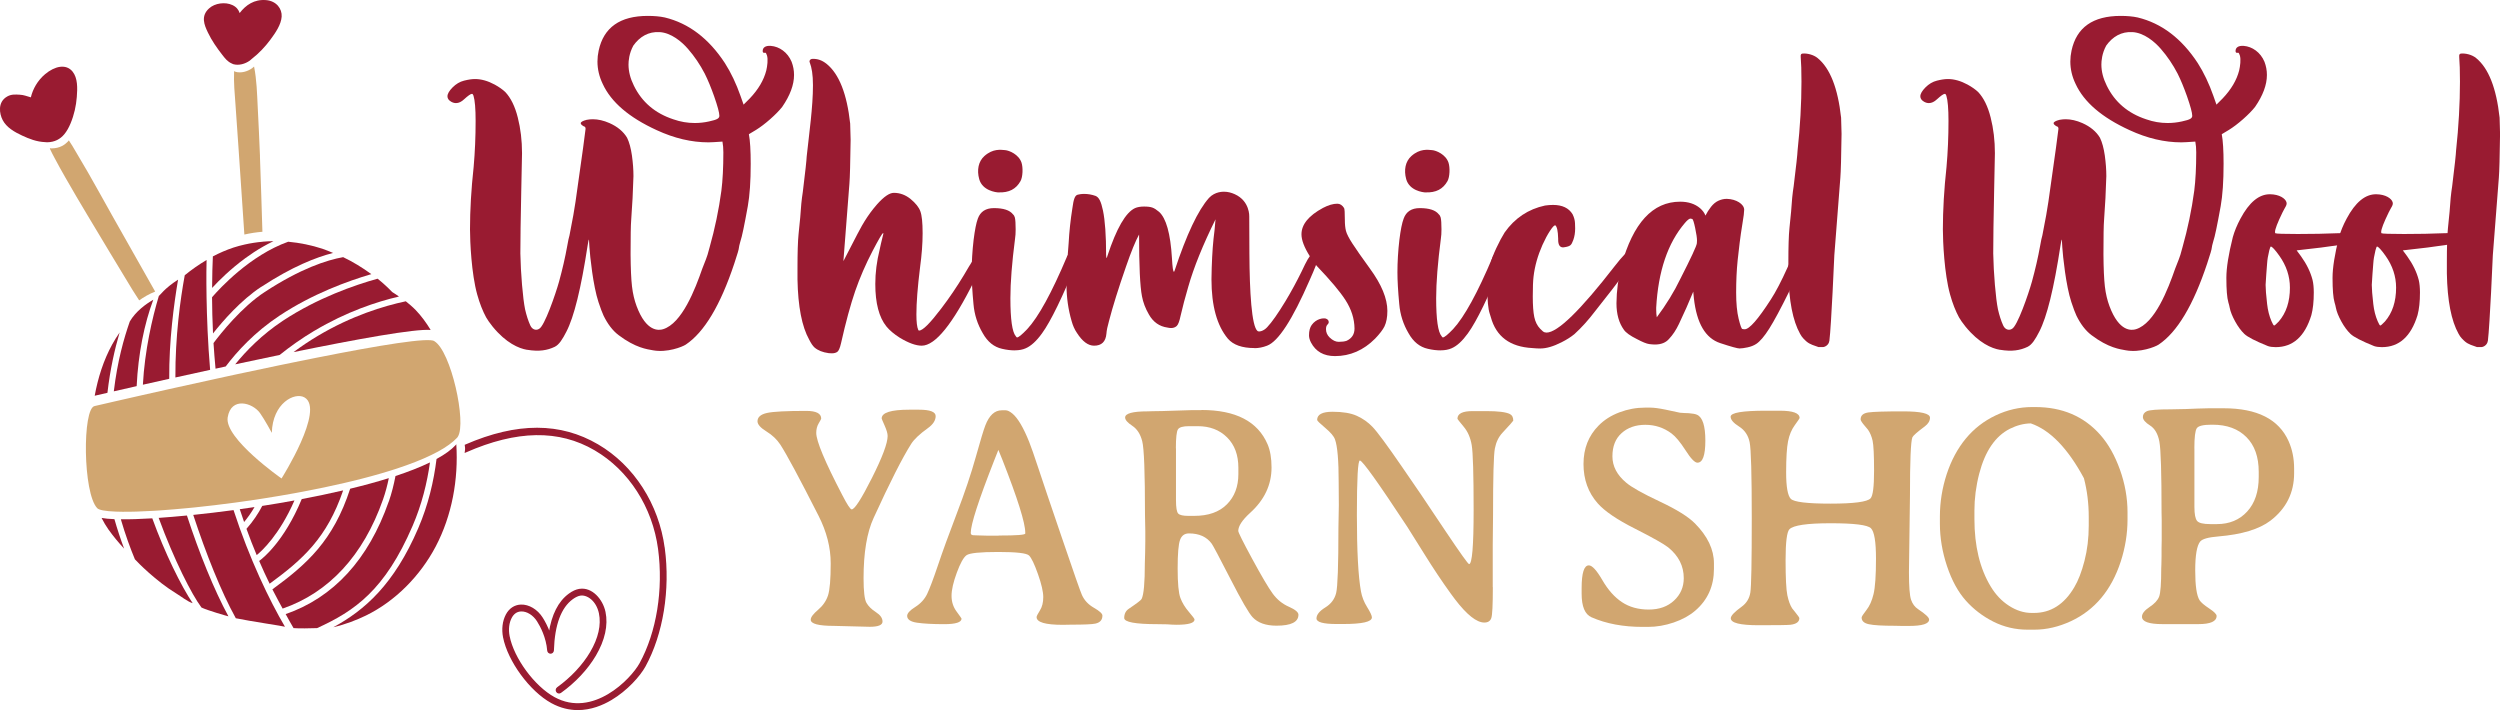 <?xml version="1.0" encoding="UTF-8"?><svg id="Layer_1" xmlns="http://www.w3.org/2000/svg" viewBox="0 0 494.46 140.44"><defs><style>.cls-1,.cls-2{fill:#991b31;}.cls-2{stroke:#991b31;stroke-miterlimit:10;stroke-width:.31px;}.cls-3{fill:#d1a670;}</style></defs><path class="cls-1" d="M14.34,14.14c-1.29-1.57-3.51-1.06-5.41.52-1.5,1.26-2.44,2.95-2.83,4.6-.02,0-.04-.02-.07-.03-.76-.2-1.29-.46-2.15-.5-.81-.04-1.6-.12-2.43.34-1.98,1.1-1.57,3.43-.93,4.66.76,1.47,2.3,2.36,3.85,3.08,1.38.64,2.87,1.24,4.57,1.3.12,0,.24.03.36.03,1.54-.02,2.61-.63,3.41-1.58.5-.6.9-1.33,1.24-2.14.72-1.71,1.11-3.53,1.24-5.23.14-1.74.2-3.77-.85-5.05Z"/><path class="cls-3" d="M51.42,30.89c-.12-3.26-.29-6.52-.45-9.77-.13-2.65-.2-5.36-.72-7.96-.14.11-.25.24-.4.34-.9.64-2.16,1.02-3.27.7-.11-.03-.19-.09-.28-.13-.1,2.24.12,4.49.28,6.7.21,2.91.42,5.83.61,8.74.39,5.83,1.13,16.74,1.14,16.88,1.18-.27,2.37-.45,3.57-.55-.17-5.32-.29-9.63-.49-14.95Z"/><path class="cls-1" d="M52.61.02c-2.33-.19-4,.98-5.21,2.56-.21-.65-.64-1.21-1.44-1.58-1.39-.65-3.45-.41-4.62.67-1.66,1.52-.95,3.24-.21,4.78.74,1.56,1.77,3.03,2.86,4.43.49.63,1.01,1.32,1.86,1.68.1.04.18.1.28.13,1.11.32,2.36-.05,3.27-.7.14-.1.26-.24.4-.34,1.42-1.1,2.65-2.42,3.64-3.75,1.03-1.38,2.17-3.03,2.27-4.61.1-1.55-1.03-3.1-3.09-3.27Z"/><path class="cls-3" d="M160.35,122.55c0-.47.48-1.11,1.44-1.93.96-.81,1.62-1.77,1.98-2.86.35-1.09.53-3.2.53-6.33s-.8-6.27-2.41-9.43c-3.79-7.46-6.31-12.15-7.56-14.07-.67-1.02-1.59-1.89-2.76-2.61-1.17-.72-1.75-1.39-1.75-2,0-.81.62-1.36,1.86-1.64,1.24-.28,3.84-.41,7.8-.41,1.96,0,2.94.51,2.94,1.53,0,.06-.16.37-.49.92s-.49,1.18-.49,1.9c0,1.61,1.71,5.7,5.13,12.26.99,1.92,1.61,2.87,1.88,2.87.58,0,1.91-2.06,3.99-6.19,2.08-4.13,3.12-6.91,3.12-8.33,0-.49-.2-1.17-.59-2.05-.39-.88-.59-1.35-.59-1.41,0-1.16,1.83-1.74,5.49-1.74h1.88c2.2,0,3.31.42,3.31,1.27s-.52,1.65-1.57,2.4c-1.59,1.14-2.67,2.16-3.25,3.06-1.76,2.77-4.24,7.66-7.45,14.68-1.33,2.89-1.99,6.87-1.99,11.93,0,2.57.19,4.19.57,4.86.38.67,1.01,1.29,1.88,1.85s1.3,1.18,1.3,1.86-.84,1.03-2.52,1.03l-7.06-.18c-3.08,0-4.62-.41-4.62-1.22Z"/><path class="cls-3" d="M179.42,121.82c0-.51.53-1.1,1.6-1.77,1.06-.67,1.85-1.53,2.35-2.57s1.21-2.92,2.13-5.64c.91-2.72,2.16-6.15,3.74-10.29,1.58-4.14,2.83-7.85,3.75-11.15.92-3.29,1.55-5.38,1.89-6.25.77-2,1.85-3,3.25-3h.78c.35,0,.79.21,1.32.64,1.06.88,2.18,2.75,3.33,5.63.39.98.98,2.66,1.76,5.03.78,2.38,2.35,7.02,4.71,13.93,2.35,6.91,3.67,10.67,3.95,11.28.47,1.06,1.26,1.91,2.38,2.55s1.68,1.16,1.68,1.54c0,.86-.47,1.39-1.4,1.59-.64.14-2.24.21-4.82.21l-1.62.03c-3.46,0-5.18-.51-5.18-1.53,0-.18.22-.62.66-1.32.44-.69.66-1.57.66-2.63s-.35-2.58-1.05-4.56c-.7-1.98-1.29-3.2-1.76-3.67-.48-.47-2.51-.7-6.09-.7s-5.68.21-6.27.64c-.6.43-1.24,1.58-1.93,3.46-.69,1.88-1.04,3.4-1.04,4.57s.33,2.21.99,3.1c.66.9.99,1.37.99,1.41,0,.73-1.14,1.1-3.43,1.1s-4.08-.1-5.38-.29c-1.3-.19-1.95-.65-1.95-1.36ZM202.78,105.52v-.18c0-1.91-1.5-6.71-4.51-14.37-.52-1.32-.79-1.99-.81-1.99l-.81,2.05c-3.1,7.89-4.65,12.68-4.65,14.37,0,.29.16.44.49.46s.57.03.74.03l2.18.06h1.99l.2-.03c3.46,0,5.18-.13,5.18-.4Z"/><path class="cls-3" d="M237.63,81.09c6.78,0,11.14,2.26,13.08,6.79.52,1.22.78,2.75.78,4.59,0,3.42-1.41,6.41-4.23,8.96-1.57,1.43-2.35,2.62-2.35,3.58,0,.29.92,2.14,2.77,5.55,1.85,3.41,3.2,5.7,4.05,6.86.85,1.16,1.91,2.02,3.18,2.58,1.27.56,1.9,1.09,1.9,1.58,0,1.45-1.45,2.17-4.34,2.17-2.11,0-3.69-.56-4.73-1.68-.73-.78-2.19-3.29-4.37-7.55-2.19-4.26-3.42-6.58-3.7-6.97-.99-1.37-2.49-2.05-4.51-2.05-.86,0-1.45.42-1.76,1.27-.32.85-.48,2.74-.48,5.67s.18,4.88.55,5.84c.36.96.92,1.87,1.67,2.74.75.87,1.12,1.37,1.12,1.51,0,.69-1.19,1.04-3.56,1.04l-.95-.03-.92-.06c-.41-.02-1.05-.03-1.9-.03-4.39,0-6.58-.41-6.58-1.22s.31-1.43.92-1.83c1.57-1.06,2.41-1.7,2.52-1.93.43-.86.64-3.21.64-7.06l.06-2.14.03-2.14v-2.14l-.06-3.18c0-8.3-.18-13.15-.55-14.55-.36-1.41-1.02-2.42-1.96-3.04-.94-.62-1.42-1.17-1.42-1.64,0-.81,1.49-1.22,4.48-1.22l.95-.03c.65-.02,1.3-.03,1.93-.03l5.77-.18h1.96ZM232.59,88.67v10.24c0,1.49.15,2.38.46,2.68.31.3.97.44,1.97.44h1.2c2.78,0,4.93-.76,6.44-2.28s2.27-3.51,2.27-5.98v-1.25c0-2.53-.74-4.53-2.23-6.01s-3.42-2.22-5.81-2.22h-1.74c-1.18,0-1.9.21-2.17.63-.27.42-.41,1.67-.41,3.75Z"/><path class="cls-3" d="M295.26,116.13c0,3.51-.1,5.55-.31,6.13s-.66.87-1.37.87c-1.53,0-3.46-1.53-5.8-4.59l-.84-1.13c-1.78-2.47-3.5-5.05-5.17-7.74-1.67-2.69-2.82-4.51-3.43-5.47-5.75-8.74-8.88-13.12-9.38-13.12-.39,0-.59,3.58-.59,10.73s.27,12.21.81,15.17c.19,1.06.59,2.09,1.22,3.1.63,1.01.94,1.69.94,2.03,0,.88-1.9,1.31-5.69,1.31h-1.29c-2.65,0-3.98-.37-3.98-1.1s.58-1.45,1.72-2.16c1.15-.7,1.87-1.66,2.17-2.87.3-1.21.45-5.49.45-12.83l.08-4.56-.03-4.46c0-4.34-.24-7.19-.73-8.53-.22-.63-.87-1.39-1.93-2.28-1.06-.89-1.6-1.41-1.6-1.57,0-1.08,1.01-1.62,3.04-1.62s3.63.27,4.8.8c1.18.53,2.22,1.26,3.12,2.2.91.94,2.87,3.59,5.88,7.97,3.02,4.37,5.1,7.44,6.26,9.22l2.38,3.55c2.86,4.26,4.38,6.39,4.57,6.39.6,0,.9-3.56.9-10.67s-.13-11.41-.38-12.87-.78-2.69-1.6-3.65c-.81-.97-1.22-1.49-1.22-1.57,0-1,1-1.5,3-1.5h2.66c2.37,0,3.94.19,4.71.58.45.22.67.66.67,1.31,0,.06-.71.86-2.13,2.39-.77.82-1.27,1.86-1.51,3.12-.24,1.26-.36,5.67-.36,13.21l-.06,5.96v8.26Z"/><path class="cls-3" d="M325.42,84.02c-1.91,0-3.48.55-4.69,1.64-1.22,1.09-1.82,2.62-1.82,4.59s.91,3.7,2.72,5.21c1.08.92,3.3,2.16,6.64,3.73,3.34,1.57,5.67,3.02,6.97,4.34,2.5,2.53,3.75,5.16,3.75,7.89v1.1c0,3.38-1.23,6.14-3.7,8.26-1.14.98-2.56,1.76-4.26,2.34-1.7.58-3.4.87-5.1.87h-1.04c-3.85,0-7.22-.63-10.11-1.9-1.31-.57-1.96-2.13-1.96-4.68v-1.07c0-3.02.48-4.52,1.43-4.52.65,0,1.54.97,2.66,2.9,1.12,1.94,2.41,3.39,3.88,4.37s3.24,1.47,5.31,1.47,3.74-.6,5.01-1.79,1.91-2.66,1.91-4.42c0-2.41-1.03-4.43-3.08-6.09-.88-.69-3.08-1.93-6.61-3.72-3.53-1.78-5.98-3.45-7.34-5-1.87-2.12-2.8-4.71-2.8-7.77s1-5.6,3-7.61c1.1-1.12,2.47-1.99,4.12-2.61,1.64-.62,3.32-.93,5.04-.93h1.04c.71,0,1.72.13,3.03.4l.98.21c1.16.25,1.78.38,1.88.4l.87.06.84.03c.78.06,1.33.16,1.65.31,1.1.49,1.65,2.19,1.65,5.11s-.52,4.37-1.57,4.37c-.52,0-1.31-.81-2.35-2.45-1.05-1.63-1.97-2.74-2.77-3.33-1.53-1.14-3.25-1.71-5.17-1.71Z"/><path class="cls-3" d="M381.55,122.52c0,.86-1.34,1.28-4.03,1.28h-1.34l-1.37-.03c-2.5,0-4.23-.1-5.18-.31-.95-.2-1.43-.64-1.43-1.32,0-.18.31-.67.94-1.47.63-.79,1.1-1.85,1.42-3.18.32-1.33.48-3.66.48-7s-.33-5.35-1-6.01c-.66-.66-3.32-.99-7.98-.99s-7.37.4-8.14,1.19c-.5.51-.76,2.54-.76,6.09s.12,5.87.35,6.97c.23,1.1.55,1.96.94,2.57l.56.7c.58.71.87,1.13.87,1.25,0,.73-.59,1.17-1.77,1.31-.52.06-2.62.09-6.29.09s-5.5-.46-5.5-1.38c0-.49.72-1.25,2.16-2.29.95-.69,1.52-1.63,1.71-2.8s.28-6.08.28-14.72-.14-13.65-.42-15.01-.98-2.4-2.09-3.1-1.67-1.35-1.67-1.94c0-.8,2.33-1.19,7-1.19h2.72c2.61,0,3.92.48,3.92,1.44,0,.08-.32.56-.95,1.42-.64.87-1.08,1.93-1.33,3.18-.25,1.25-.38,3.31-.38,6.16s.31,4.6.92,5.23c.62.63,3.24.95,7.86.95s7.26-.35,7.91-1.04c.47-.49.7-2.3.7-5.43s-.1-5.12-.29-5.98c-.2-.86-.5-1.58-.91-2.17l-.59-.7c-.58-.67-.87-1.12-.87-1.34,0-.78.51-1.23,1.54-1.38,1.03-.14,3.31-.21,6.86-.21s5.32.42,5.32,1.25c0,.63-.34,1.2-1.01,1.71-1.51,1.12-2.33,1.85-2.47,2.17-.32.8-.48,4.65-.48,11.56l-.2,15.11c0,2.83.14,4.66.42,5.47.28.81.75,1.44,1.4,1.86,1.44.96,2.16,1.63,2.16,2.02Z"/><path class="cls-3" d="M420.79,101.33v1.44c0,2.77-.45,5.53-1.34,8.29-1.85,5.67-5.14,9.6-9.86,11.8-2.41,1.12-4.83,1.68-7.25,1.68h-1.32c-2.41,0-4.66-.53-6.77-1.59-2.1-1.06-3.92-2.45-5.45-4.17-1.53-1.72-2.77-3.99-3.71-6.8-.94-2.81-1.41-5.61-1.41-8.38v-1.44c0-2.83.45-5.62,1.34-8.36.9-2.74,2.16-5.09,3.78-7.05,1.62-1.96,3.59-3.49,5.91-4.59s4.72-1.65,7.2-1.65h.64c5.32,0,9.6,1.83,12.83,5.47,1.61,1.81,2.91,4.12,3.91,6.91,1,2.79,1.5,5.61,1.5,8.44ZM390.51,101.02v1.65c0,5.32,1.07,9.77,3.22,13.33.97,1.61,2.18,2.89,3.63,3.82s2.94,1.41,4.47,1.41h.45c3.32,0,5.99-1.69,7.98-5.08.78-1.3,1.46-3.05,2.02-5.23.56-2.18.84-4.5.84-6.97v-1.68c0-2.71-.32-5.27-.95-7.68-3.18-5.91-6.68-9.53-10.51-10.85-1.38.02-2.76.38-4.15,1.07-2.88,1.47-4.89,4.42-6.05,8.87-.64,2.47-.95,4.91-.95,7.34Z"/><path class="cls-3" d="M436.82,80.75h3c6.61,0,10.89,2.17,12.83,6.51.73,1.63,1.09,3.44,1.09,5.41v.92c0,3.87-1.56,7-4.68,9.39-2.22,1.69-5.66,2.73-10.31,3.12-1.98.16-3.18.5-3.59,1.01-.65.8-.98,2.71-.98,5.73s.29,4.99.87,5.89c.28.43.91.96,1.89,1.61s1.47,1.14,1.47,1.48c0,1.08-1.2,1.62-3.61,1.62h-7.09c-2.71,0-4.06-.49-4.06-1.47,0-.61.5-1.24,1.48-1.9.99-.65,1.63-1.34,1.91-2.06.28-.72.42-2.59.42-5.61l.03-.77c.02-.53.03-1.06.03-1.59v-1.59l.03-1.59v-3.97l-.03-1.59c0-7.77-.14-12.42-.43-13.96s-.91-2.6-1.85-3.19c-.94-.59-1.41-1.15-1.41-1.67s.26-.9.78-1.15c.52-.25,2.11-.37,4.76-.37l2.97-.06,2.21-.09c.99-.04,1.75-.06,2.27-.06ZM434.02,88.67v11.59c0,1.43.18,2.35.53,2.77.35.42,1.22.63,2.61.63h1.32c2.46,0,4.46-.83,5.98-2.49,1.52-1.66,2.28-3.94,2.28-6.83v-1.01c0-2.96-.81-5.25-2.44-6.88-1.62-1.63-3.85-2.45-6.67-2.45h-.25c-1.61,0-2.57.23-2.89.7-.32.47-.48,1.79-.48,3.97Z"/><path class="cls-1" d="M104.25,69.19c-1.63-.27-4.15-1.34-6.79-4.56-.62-.77-1.05-1.4-1.31-1.86-.66-1.22-1.27-2.73-1.77-4.54-1.14-4.1-1.42-10.45-1.42-12.86,0-3.83.24-7.95.72-12.35.26-2.94.39-5.97.39-9.11,0-2.41-.14-4.07-.42-4.98-.08-.24-.18-.37-.3-.37-.26,0-.77.36-1.55,1.07-.54.51-1.07.76-1.61.76-.32,0-.63-.09-.95-.27-.5-.29-.74-.64-.74-1.07,0-.49.34-1.08,1.01-1.76.68-.68,1.43-1.13,2.27-1.34.83-.21,1.56-.32,2.17-.32,1.25,0,2.55.37,3.9,1.1.85.47,1.55.96,2.09,1.47,1.09,1.16,1.92,2.84,2.47,5.04.56,2.2.84,4.56.84,7.06-.04,1.18-.09,3.64-.15,7.37-.12,5.69-.18,9.84-.18,12.45.04,2.04.15,4.11.33,6.22.18,2.11.38,3.72.6,4.82.28,1.22.62,2.29,1.04,3.21.42.92,1.25,1,1.73.67,1.05-.44,3.28-6.92,3.95-9.33.66-2.41,1.21-4.76,1.62-7.06.18-1.04.33-1.74.45-2.11.62-3.12,1.01-5.33,1.19-6.64,1.33-9.34,1.99-14.15,1.99-14.43s-.12-.45-.36-.49c-.4-.22-.6-.43-.6-.61,0-.24.39-.47,1.16-.67.42-.08.82-.12,1.22-.12,1.05,0,2.15.25,3.31.76,1.59.71,2.75,1.68,3.48,2.9.44.9.75,2.07.96,3.52.2,1.45.3,2.8.3,4.07-.08,2.89-.23,5.8-.45,8.71-.08.96-.12,3.2-.12,6.73.02,2.77.11,4.9.28,6.37.17,1.48.49,2.77.91,3.9,1.92,5.16,4.4,4.82,5.23,4.57,3.76-1.14,6.37-7.96,7.76-11.97l.72-1.84c.18-.41.43-1.21.74-2.42,1.03-3.65,1.81-7.37,2.32-11.16.26-2.06.39-4.6.39-7.61,0-.77-.06-1.48-.18-2.11-1.37.1-2.3.15-2.77.15-3.34,0-6.75-.8-10.25-2.42-5.44-2.49-9-5.53-10.66-9.14-.7-1.45-1.04-2.92-1.04-4.43,0-.71.08-1.44.24-2.17.99-4.57,4.23-6.85,9.71-6.85,1.29,0,2.41.1,3.37.31,4.72,1.14,8.69,4.15,11.88,9.02,1.21,1.89,2.24,4.07,3.1,6.51l.6,1.71,1.22-1.22c1.69-1.77,2.78-3.62,3.27-5.53.2-.86.38-2.2.14-2.97-.12-.36-.22-.55-.34-.55l-.21.03c-.2,0-.3-.12-.3-.37,0-.67.54-1.09,1.61-1.01,1.67.13,3.32,1.25,4.11,3.15.32.84.48,1.7.48,2.6,0,1.96-.79,4.07-2.35,6.33-.58.73-1.37,1.54-2.37,2.42-1,.88-1.93,1.58-2.78,2.11l-1.43.86c.24,1.26.36,3.22.36,5.87,0,3.43-.19,6.21-.57,8.35-.68,3.77-1.16,6.09-1.46,6.94-.2.71-.3,1.14-.3,1.28,0,.27-.31,1.31-.92,3.15-2.74,8.24-5.94,13.58-9.59,16.02-.71.47-3.7,1.64-6.49,1.13-1.14-.21-3.44-.46-6.81-3.01-1.21-.92-2.17-2.23-2.96-3.84-.26-.55-.6-1.45-1.01-2.69-1.07-3.24-1.67-9.04-1.79-10.86-.04-1-.07-1.5-.09-1.5-.06,0-.15.4-.27,1.19-1.29,8.46-2.69,14.14-4.2,17.03-.74,1.45-1.43,2.58-2.32,3-1.46.69-3.06.97-5.42.58ZM137.43,24.33c.91,0,1.85-.1,2.8-.31.84-.18,1.39-.35,1.65-.51.27-.15.4-.35.4-.6,0-.61-.35-1.9-1.04-3.88-.6-1.69-1.21-3.18-1.85-4.46-.93-1.79-2.03-3.42-3.31-4.89-1.27-1.47-3.35-3.19-5.6-3.33-2.22-.14-3.96.91-5.21,2.66-.86,1.57-.96,3.07-.96,3.76,0,1.37.36,2.76,1.07,4.19,1.59,3.24,4.19,5.45,7.8,6.64,1.39.49,2.8.73,4.23.73Z"/><path class="cls-1" d="M395.56,69.19c-1.63-.27-4.15-1.34-6.79-4.56-.62-.77-1.05-1.4-1.31-1.86-.66-1.22-1.27-2.73-1.77-4.54-1.14-4.1-1.42-10.45-1.42-12.86,0-3.83.24-7.95.72-12.35.26-2.94.39-5.97.39-9.11,0-2.41-.14-4.07-.42-4.98-.08-.24-.18-.37-.3-.37-.26,0-.77.36-1.55,1.07-.54.51-1.07.76-1.61.76-.32,0-.63-.09-.95-.27-.5-.29-.74-.64-.74-1.07,0-.49.34-1.08,1.01-1.76.68-.68,1.43-1.13,2.27-1.34.83-.21,1.56-.32,2.17-.32,1.25,0,2.55.37,3.9,1.1.85.47,1.55.96,2.09,1.47,1.09,1.16,1.92,2.84,2.47,5.04.56,2.2.84,4.56.84,7.06-.04,1.18-.09,3.64-.15,7.37-.12,5.69-.18,9.84-.18,12.45.04,2.04.15,4.11.33,6.22.18,2.11.38,3.72.6,4.82.28,1.22.62,2.29,1.04,3.21.42.92,1.25,1,1.73.67,1.05-.44,3.28-6.92,3.95-9.33.66-2.41,1.21-4.76,1.62-7.06.18-1.04.33-1.74.45-2.11.62-3.12,1.01-5.33,1.19-6.64,1.33-9.34,1.99-14.15,1.99-14.43s-.12-.45-.36-.49c-.4-.22-.6-.43-.6-.61,0-.24.39-.47,1.16-.67.42-.08.82-.12,1.22-.12,1.05,0,2.15.25,3.31.76,1.59.71,2.75,1.68,3.48,2.9.44.9.75,2.07.96,3.52.2,1.45.3,2.8.3,4.07-.08,2.89-.23,5.8-.45,8.71-.08.96-.12,3.2-.12,6.73.02,2.77.11,4.9.28,6.37.17,1.48.49,2.77.91,3.9,1.92,5.16,4.4,4.82,5.23,4.57,3.76-1.14,6.37-7.96,7.76-11.97l.72-1.84c.18-.41.43-1.21.74-2.42,1.03-3.65,1.81-7.37,2.32-11.16.26-2.06.39-4.6.39-7.61,0-.77-.06-1.48-.18-2.11-1.37.1-2.3.15-2.77.15-3.34,0-6.75-.8-10.25-2.42-5.44-2.49-9-5.53-10.66-9.14-.7-1.45-1.04-2.92-1.04-4.43,0-.71.08-1.44.24-2.17.99-4.57,4.23-6.85,9.71-6.85,1.29,0,2.41.1,3.37.31,4.72,1.14,8.69,4.15,11.88,9.02,1.21,1.89,2.24,4.07,3.1,6.51l.6,1.71,1.22-1.22c1.69-1.77,2.78-3.62,3.27-5.53.2-.86.38-2.2.14-2.97-.12-.36-.22-.55-.34-.55l-.21.03c-.2,0-.3-.12-.3-.37,0-.67.54-1.09,1.61-1.01,1.67.13,3.32,1.25,4.11,3.15.32.84.48,1.7.48,2.6,0,1.96-.79,4.07-2.35,6.33-.58.73-1.37,1.54-2.37,2.42-1,.88-1.93,1.58-2.78,2.11l-1.43.86c.24,1.26.36,3.22.36,5.87,0,3.43-.19,6.21-.57,8.35-.68,3.77-1.16,6.09-1.46,6.94-.2.71-.3,1.14-.3,1.28,0,.27-.31,1.31-.92,3.15-2.74,8.24-5.94,13.58-9.59,16.02-.71.47-3.7,1.64-6.49,1.13-1.14-.21-3.44-.46-6.81-3.01-1.21-.92-2.17-2.23-2.96-3.84-.26-.55-.6-1.45-1.01-2.69-1.07-3.24-1.67-9.04-1.79-10.86-.04-1-.07-1.5-.09-1.5-.06,0-.15.4-.27,1.19-1.29,8.46-2.69,14.14-4.2,17.03-.74,1.45-1.43,2.58-2.32,3-1.46.69-3.06.97-5.42.58ZM428.74,24.33c.91,0,1.85-.1,2.8-.31.84-.18,1.39-.35,1.65-.51.27-.15.4-.35.4-.6,0-.61-.35-1.9-1.04-3.88-.6-1.69-1.21-3.18-1.85-4.46-.93-1.79-2.03-3.42-3.31-4.89-1.27-1.47-3.35-3.19-5.6-3.33-2.22-.14-3.96.91-5.21,2.66-.86,1.57-.96,3.07-.96,3.76,0,1.37.36,2.76,1.07,4.19,1.59,3.24,4.19,5.45,7.8,6.64,1.39.49,2.8.73,4.23.73Z"/><path class="cls-1" d="M164.54,69.88l-.62-.03c-1.21-.16-2.15-.54-2.83-1.13-.34-.31-.68-.82-1.04-1.53-1.45-2.59-2.22-6.56-2.32-11.93v-2.2c0-3.1.07-5.34.21-6.73l.33-3.3c.12-2,.29-3.68.51-5.05.5-4.04.75-6.38.77-7.03.51-4.75,1.24-9.76,1.24-14.1,0-2.1-.25-3.49-.62-4.46-.18-.32.03-.74.55-.75.99-.02,1.85.26,2.78,1,2.46,2,4.01,5.93,4.65,11.8l.09,3.21c-.06,4.55-.14,7.44-.24,8.68-.06.59-.46,5.7-1.19,15.32,2.34-4.59,3.73-7.21,4.17-7.86.74-1.2,1.57-2.33,2.5-3.39,1.35-1.51,2.45-2.26,3.31-2.26,1.21,0,2.31.41,3.31,1.22.99.82,1.64,1.63,1.93,2.43.3.8.45,2.25.45,4.33s-.17,4.26-.51,6.79c-.48,3.87-.72,6.96-.72,9.26,0,1.51.12,2.53.36,3.06.02.1.08.15.18.15.72,0,2.17-1.46,4.38-4.37,1.57-2.06,3.07-4.27,4.5-6.64,1.43-2.47,2.25-3.72,2.47-3.76.62.04,1.04.36,1.28.95.02.02.03.06.03.12,0,.29-.59,1.57-1.76,3.85-4.25,8.56-7.71,12.84-10.39,12.84-1.15,0-2.59-.52-4.32-1.56-1.15-.73-2.04-1.48-2.65-2.23-1.47-1.81-2.21-4.62-2.21-8.41,0-2.24.29-4.5.86-6.79.12-.63.37-1.69.74-3.18,0-.06-.02-.09-.06-.09-.16,0-.85,1.18-2.09,3.55-1.37,2.63-2.51,5.27-3.43,7.92-.91,2.65-1.85,6.09-2.8,10.31-.22.98-.48,1.55-.77,1.73s-.64.26-1.04.26Z"/><path class="cls-1" d="M200.73,69.3c-.79,0-1.64-.1-2.53-.31-1.59-.35-2.86-1.37-3.81-3.06-1.05-1.77-1.67-3.7-1.85-5.78-.24-2.59-.36-4.69-.36-6.3,0-2.06.13-4.21.39-6.45.24-1.91.51-3.3.83-4.16.5-1.39,1.56-2.08,3.19-2.08,1.87,0,3.12.41,3.75,1.22.2.18.33.41.39.67.1.43.15,1.2.15,2.32,0,.73-.04,1.35-.12,1.84-.62,4.77-.92,8.69-.92,11.77,0,4.2.36,6.71,1.07,7.52.1.16.18.24.24.24.3,0,.97-.55,2.02-1.65,2.22-2.39,4.85-7.19,7.89-14.4.24-.43.61-.64,1.1-.64.67,0,1.02.31,1.04.92,0,.14-.02.3-.06.46-2.96,7.28-5.31,12.12-7.06,14.52-1.09,1.51-2.17,2.49-3.22,2.94-.58.26-1.29.4-2.14.4ZM197.49,38.06c-.53-.02-3.19-.35-3.82-2.64-.49-1.79-.16-3.49,1.02-4.55,1.71-1.53,3.27-1.24,4.1-1.18.83.07,2.71.85,3.25,2.48.32.97.26,2.83-.2,3.65-.89,1.58-2.27,2.31-4.35,2.23ZM281.94,38.06c-.53-.02-3.19-.35-3.82-2.64-.49-1.79-.16-3.49,1.02-4.55,1.71-1.53,3.27-1.24,4.1-1.18.83.07,2.71.85,3.25,2.48.32.97.26,2.83-.2,3.65-.89,1.58-2.27,2.31-4.35,2.23Z"/><path class="cls-1" d="M248.09,68.84c-2.42,0-4.17-.62-5.24-1.86-2.16-2.59-3.24-6.5-3.24-11.74.04-3.16.18-5.84.41-8.04.14-1,.27-2.27.39-3.82-2.5,5.06-4.3,9.5-5.39,13.33-.62,2.1-1.12,4.02-1.52,5.75-.22,1.08-.48,1.75-.77,2.02-.3.27-.67.4-1.1.4-.22,0-.46-.03-.71-.09-1.61-.22-2.84-1.09-3.69-2.6-.7-1.2-1.15-2.41-1.37-3.61-.38-1.94-.57-6-.57-12.2-.71,1.3-1.58,3.42-2.59,6.36-1.51,4.34-2.63,7.93-3.36,10.76-.3,1.04-.47,1.87-.51,2.51-.14,1.57-.95,2.36-2.44,2.36-1.19,0-2.32-.85-3.4-2.54-.46-.67-.8-1.45-1.04-2.32-.67-2.3-1.01-4.67-1.01-7.09,0-3.59.08-5.58.24-5.99.02-.1.08-.89.18-2.35.12-2.28.37-4.59.74-6.91.24-1.77.48-2.5,1.04-2.66s1.98-.33,3.55.24c.69.29,1.08,1.11,1.46,2.9.41,1.98.62,4.91.62,8.81.02.39.05.58.09.58.04-.02.1-.17.18-.46,1.79-5.42,3.6-8.56,5.45-9.42.46-.2,1.05-.31,1.79-.31s1.27.07,1.65.21c.39.14.82.42,1.3.83,1.41,1.24,2.27,4.3,2.56,9.17.1,1.8.23,2.69.39,2.69.04,0,.08-.06.12-.18,2.38-7.2,4.66-12.01,6.82-14.43,1.21-1.29,2.81-1.22,3.01-1.22.74,0,1.42.19,2.09.49,3.01,1.37,2.86,4.4,2.86,4.4l.03,7.43c.04,7.42.43,14.3,1.61,15.23.28.22,1.19.03,1.91-.76.91-.96,2.12-2.68,3.63-5.17,1.15-1.91,2.21-3.87,3.19-5.87.97-2.1,1.6-3.17,1.88-3.21l.27-.06c.2,0,.41.09.63.27.26.12.39.32.39.58,0,.39-.53,1.78-1.61,4.19-3.39,7.79-6.19,12.1-8.4,12.93-.85.33-1.68.49-2.47.49Z"/><path class="cls-1" d="M264.03,70.43c-2.22,0-3.8-.9-4.74-2.69-.26-.51-.39-.98-.39-1.41,0-.9.19-1.57.53-2.05.9-1.26,2.28-1.4,2.77-1.28.46.16.6.41.6.73,0,.16-.09.33-.27.5-.18.17-.27.47-.27.87,0,.63.24,1.18.72,1.65.6.57,1.19.86,1.79.86.65,0,1.18-.07,1.58-.21,1.03-.49,1.55-1.29,1.55-2.42-.02-1.94-.62-3.81-1.79-5.63-1.09-1.69-2.96-3.91-5.6-6.67-.46-.51-.94-1.18-1.46-2.02-1.09-1.73-1.64-3.17-1.64-4.31,0-1.96,1.42-3.7,4.26-5.23,1.05-.55,1.99-.83,2.83-.83.54,0,.98.29,1.34.86.1.18.15.96.15,2.33,0,.88.07,1.6.22,2.19.15.58.57,1.41,1.27,2.49.69,1.08,1.85,2.73,3.46,4.95,2.3,3.14,3.46,5.93,3.46,8.38,0,1.24-.19,2.26-.57,3.06-.32.65-.93,1.46-1.85,2.42-2.28,2.3-4.94,3.46-7.95,3.46Z"/><path class="cls-1" d="M284.94,69.3c-.79,0-1.64-.1-2.53-.31-1.59-.35-2.86-1.37-3.81-3.06-1.05-1.77-1.67-3.7-1.85-5.78-.24-2.59-.36-4.69-.36-6.3,0-2.06.13-4.21.39-6.45.24-1.91.51-3.3.84-4.16.5-1.39,1.56-2.08,3.19-2.08,1.87,0,3.12.41,3.75,1.22.2.18.33.41.39.67.1.43.15,1.2.15,2.32,0,.73-.04,1.35-.12,1.84-.62,4.77-.93,8.69-.93,11.77,0,4.2.36,6.71,1.08,7.52.1.16.18.24.24.24.3,0,.97-.55,2.03-1.65,2.22-2.39,4.85-7.19,7.89-14.4.24-.43.61-.64,1.1-.64.68,0,1.02.31,1.04.92,0,.14-.02.3-.06.46-2.96,7.28-5.31,12.12-7.06,14.52-1.09,1.51-2.16,2.49-3.22,2.94-.58.26-1.29.4-2.15.4Z"/><path class="cls-1" d="M304.69,68.93c-.48,0-1.02-.03-1.64-.09-4.41-.24-7.14-2.28-8.19-6.12l-.21-.67c-.32-.92-.48-2.66-.48-5.23,0-.9.17-2.18.51-3.85.1-.47.17-.83.21-1.1.14-.65.49-1.59,1.06-2.81s1.12-2.25,1.65-3.09c2-2.83,4.67-4.61,7.98-5.32.55-.08,1.08-.12,1.58-.12,1.83,0,3.12.61,3.87,1.84.3.61.46,1.2.48,1.77.02.57.03.92.03,1.04,0,.84-.12,1.59-.36,2.26-.18.53-.37.88-.57,1.05-.2.17-.54.3-1.04.38-.16.04-.3.06-.41.06-.66,0-.98-.51-.98-1.53v-.21c-.04-1.51-.23-2.38-.57-2.63h-.03c-.2,0-.54.37-1.03,1.12-.49.74-.98,1.67-1.48,2.77-.93,2.1-1.52,4.19-1.76,6.27-.1.82-.15,2.12-.15,3.91s.1,3.13.3,4.08c.2.95.59,1.72,1.16,2.31.4.43.69.66.88.7.19.04.31.06.37.06,2.2,0,6.71-4.39,13.52-13.18,1.51-1.94,2.46-2.91,2.86-2.91.22,0,.44.12.67.35.23.23.34.46.34.69,0,.71-2.58,4.31-7.75,10.79-1.31,1.73-2.67,3.24-4.08,4.53-.68.57-1.54,1.12-2.59,1.65-1.61.82-3,1.22-4.17,1.22Z"/><path class="cls-1" d="M344.13,68.93c-.46,0-1.76-.36-3.9-1.07-2.92-.96-4.66-3.92-5.21-8.9l-.12-1.28c-.85,2.1-1.8,4.23-2.83,6.39-.56,1.18-1.21,2.17-1.97,2.97-.63.73-1.56,1.1-2.77,1.1-.36,0-.74-.03-1.16-.09-.54-.08-1.34-.41-2.41-.98-1.35-.67-2.21-1.29-2.59-1.86-.97-1.34-1.46-3.09-1.46-5.23.02-2.47.35-4.95.98-7.46,2.31-8.42,6.18-12.63,11.62-12.63,1.61,0,2.92.43,3.93,1.28.53.47.89.96,1.07,1.47.3-.59.66-1.17,1.1-1.73s.92-.96,1.46-1.21c.54-.24,1.09-.38,1.67-.37,1.85.04,3.42,1.05,3.43,2.14,0,.49-.11,1.38-.33,2.66-.24,1.47-.43,2.78-.57,3.94-.18,1.73-.31,2.86-.39,3.39-.2,1.96-.3,4.09-.3,6.39,0,2.14.17,3.87.49,5.18s.57,1.99.72,2.03c.15.04.31.06.49.06.91,0,2.63-1.96,5.15-5.87.97-1.49,2.1-3.64,3.36-6.45.62-1.47,1.05-2.2,1.31-2.2s.6.13,1.01.4c.26.18.39.34.39.46,0,.51-.81,2.58-2.44,6.21-1.65,3.34-2.96,5.79-3.93,7.32-.97,1.54-1.84,2.55-2.59,3.04-.48.31-1.04.53-1.7.67-.65.14-1.16.21-1.52.21ZM327.68,62.76c1.87-2.51,3.42-5.03,4.65-7.58,2.12-4.16,3.22-6.51,3.28-7.06l.03-.55c0-.49-.12-1.31-.36-2.46-.24-1.15-.43-1.75-.59-1.8-.16-.05-.27-.08-.33-.08-.26,0-.63.3-1.13.89-3.38,3.96-5.26,9.53-5.66,16.73v.37c0,.57.04,1.09.12,1.56Z"/><path class="cls-1" d="M450.11,68.66c-.63,0-1.15-.07-1.55-.21-2.48-1-4.04-1.8-4.68-2.42-.63-.61-1.24-1.43-1.8-2.45-.56-1.02-.93-1.93-1.08-2.72-.06-.33-.15-.68-.27-1.07-.26-.9-.39-2.51-.39-4.83,0-2,.43-4.69,1.28-8.07.32-1.14.82-2.37,1.52-3.67,1.71-3.2,3.65-4.82,5.84-4.8,1.87.02,3.03.85,3.24,1.56.18.58-.26.96-.77,2.02-.99,2.04-1.49,3.33-1.49,3.88,0,.1.02.18.06.25.2.1,1.68.15,4.44.15,2.94,0,5.54-.05,7.8-.15l2.35-.06c.3.02.52.13.68.34.24.29.36.55.36.79,0,.51-.6.88-1.79,1.1-3.14.47-6.34.88-9.62,1.22l.86,1.16c1.13,1.57,1.89,3.14,2.29,4.71.16.67.24,1.5.24,2.48,0,1.79-.16,3.28-.48,4.46-1.29,4.22-3.64,6.33-7.06,6.33ZM449.81,64.38c.08,0,.38-.26.89-.79,1.47-1.69,2.21-3.92,2.21-6.7,0-2.24-.7-4.34-2.09-6.3-.87-1.22-1.44-1.83-1.7-1.83-.08.06-.18.33-.3.79-.24.98-.38,1.83-.42,2.54-.12,1.43-.22,2.84-.3,4.25,0,.79.1,2.06.3,3.79.14,1.26.43,2.4.86,3.39.24.57.42.86.53.86Z"/><path class="cls-1" d="M471.11,68.66c-.63,0-1.15-.07-1.55-.21-2.48-1-4.04-1.8-4.68-2.42s-1.24-1.43-1.8-2.45c-.56-1.02-.93-1.93-1.08-2.72-.06-.33-.15-.68-.27-1.07-.26-.9-.39-2.51-.39-4.83,0-2,.43-4.69,1.28-8.07.32-1.14.82-2.37,1.52-3.67,1.71-3.2,3.65-4.82,5.84-4.8,1.87.02,3.03.85,3.24,1.56.18.58-.26.96-.77,2.02-.99,2.04-1.49,3.33-1.49,3.88,0,.1.02.18.06.25.2.1,1.68.15,4.44.15,2.94,0,5.54-.05,7.8-.15l2.35-.06c.3.02.52.13.68.34.24.29.36.55.36.79,0,.51-.6.88-1.79,1.1-3.14.47-6.34.88-9.62,1.22l.86,1.16c1.13,1.57,1.89,3.14,2.29,4.71.16.67.24,1.5.24,2.48,0,1.79-.16,3.28-.48,4.46-1.29,4.22-3.64,6.33-7.06,6.33ZM470.81,64.38c.08,0,.38-.26.89-.79,1.47-1.69,2.21-3.92,2.21-6.7,0-2.24-.7-4.34-2.09-6.3-.87-1.22-1.44-1.83-1.7-1.83-.08.06-.18.33-.3.79-.24.98-.38,1.83-.42,2.54-.12,1.43-.22,2.84-.3,4.25,0,.79.1,2.06.3,3.79.14,1.26.43,2.4.86,3.39.24.57.42.86.53.86Z"/><path class="cls-1" d="M361.81,67.43c-.11.83-.89,1.22-1.29,1.22h-.84c-.8-.29-1.71-.52-2.39-1.11-.34-.31-.9-.8-1.26-1.51-1.45-2.59-2.22-6.56-2.32-11.93v-2.2c0-3.1.07-5.34.21-6.73l.33-3.3c.12-2,.29-3.68.51-5.05.5-4.04.75-6.38.77-7.03.51-4.75.77-9.29.77-13.64,0-2.1-.05-3.74-.15-4.92-.05-.55.16-.62.42-.64.81-.07,2.1.21,2.92.89,2.46,2,4.01,5.93,4.65,11.8l.09,3.21c-.06,4.55-.14,7.44-.24,8.68-.06.59-.46,5.7-1.19,15.32,0,0-.59,13.83-.98,16.94Z"/><path class="cls-1" d="M492.05,67.43c-.11.83-.89,1.22-1.29,1.22h-.84c-.8-.29-1.71-.52-2.39-1.11-.34-.31-.9-.8-1.26-1.51-1.45-2.59-2.22-6.56-2.32-11.93v-2.2c0-3.1.07-5.34.21-6.73l.33-3.3c.12-2,.29-3.68.51-5.05.5-4.04.75-6.38.77-7.03.51-4.75.77-9.29.77-13.64,0-2.1-.05-3.74-.15-4.92-.05-.55.16-.62.42-.64.81-.07,2.1.21,2.92.89,2.46,2,4.01,5.93,4.65,11.8l.09,3.21c-.06,4.55-.14,7.44-.24,8.68-.06.59-.46,5.7-1.19,15.32,0,0-.59,13.83-.98,16.94Z"/><path class="cls-3" d="M22.06,42.4c-1.56-2.77-3.08-5.55-4.66-8.3-.79-1.37-1.59-2.74-2.41-4.1-.44-.74-.87-1.52-1.37-2.23-.8.95-1.86,1.56-3.41,1.58-.12,0-.24-.02-.36-.03.02.05.03.1.05.16.27.61.59,1.19.9,1.78.67,1.3,1.4,2.55,2.11,3.82,1.43,2.54,2.93,5.02,4.41,7.52,2.94,4.94,5.93,9.85,8.9,14.77.58.97.73,1.07,1.31,2.04.88-.63,1.93-1.25,3.16-1.74-3.03-5.37-5.6-9.89-8.63-15.26Z"/><path class="cls-3" d="M31.97,58.74c-.07.03-.14.06-.21.09,0,.01.02.03.02.04l.19-.14Z"/><path class="cls-1" d="M51.98,47.81c-1.2.1-2.4.29-3.57.55-.76.17-1.51.37-2.25.61-1.41.47-2.76,1.06-4.06,1.74-.07,1.62-.14,3.73-.15,6.24,1.35-1.47,3.65-3.75,6.6-5.91,1.07-.78,2.23-1.55,3.46-2.25.67-.38,1.37-.75,2.08-1.09-.71,0-1.41.04-2.12.1Z"/><path class="cls-2" d="M131.32,108.42c-1.15-8.64-6.05-16.27-13.11-20.4-7.37-4.31-15.84-4.41-26.13.05.05.36.11.61.01,1.27,10.09-4.43,18.47-4.58,25.61-.4,6.79,3.97,11.5,11.31,12.61,19.63,1.07,8.04-.3,16.52-3.68,22.68-1.74,3.17-9.31,11-17.04,6.76-3.99-2.19-8.09-7.76-8.95-12.18-.26-1.35-.11-2.67.43-3.7.45-.85,1.13-1.32,1.98-1.35,1.2-.05,2.49.75,3.3,2.03.67,1.06,1.82,3.22,2.03,5.85.02.28.25.48.52.48.27,0,.49-.23.5-.51.16-5.09,1.44-8.54,3.8-10.25.57-.41,1.08-.65,1.57-.73,1.43-.22,3.31,1.1,3.84,3.63.48,2.31-.12,5-1.76,7.77-1.52,2.58-3.86,5.06-6.57,7.01-.23.17-.29.49-.13.73s.48.3.71.13c2.83-2.02,5.27-4.62,6.86-7.32,1.77-3,2.43-5.95,1.89-8.53-.51-2.43-2.56-4.83-4.99-4.45-.65.1-1.31.4-2.01.91-2.05,1.49-3.37,4.09-3.93,7.74-.47-1.32-1.05-2.37-1.47-3.03-1-1.59-2.65-2.57-4.19-2.51-1.21.05-2.22.72-2.84,1.9-.65,1.25-.84,2.81-.53,4.4.92,4.68,5.25,10.59,9.47,12.9,1.79.98,3.54,1.36,5.17,1.36,2.56,0,4.85-.94,6.56-1.96,3.13-1.85,5.65-4.71,6.68-6.58,3.48-6.35,4.9-15.07,3.8-23.33Z"/><path class="cls-1" d="M85.18,65.26c-.87-1.43-1.84-2.77-2.98-3.95-.61-.63-1.27-1.18-1.94-1.72-4.38.93-10.7,2.85-17.43,6.86-1.71,1.02-3.29,2.09-4.77,3.19,12.54-2.57,23.99-4.64,27.12-4.38Z"/><path class="cls-1" d="M55.29,62.43c6.53-4.32,13.51-6.85,18.15-8.21-1.76-1.29-3.62-2.43-5.57-3.36-3.21.57-8.42,2.25-15.51,6.89-4.6,3.01-8.73,8.23-10.13,10.1.1,1.64.24,3.34.4,5.07.66-.14,1.33-.29,2.01-.44,2.23-2.95,5.72-6.79,10.65-10.05Z"/><path class="cls-1" d="M48.75,104.6c.66,1.82,1.33,3.56,2.02,5.19.99-.8,4.48-3.96,7.47-10.81-2.12.39-4.25.75-6.37,1.08-.79,1.52-1.81,3.05-3.12,4.53Z"/><path class="cls-1" d="M48.27,103.26c.81-.98,1.49-1.97,2.07-2.97-.98.15-1.96.29-2.92.42.28.86.57,1.72.86,2.54Z"/><path class="cls-1" d="M53.87,116.56c.78,1.55,2.03,3.81,2.03,3.81,9.09-3.14,15.95-10.44,19.85-21.57.48-1.37.86-2.79,1.15-4.23-2.38.74-4.95,1.44-7.64,2.09-3.35,10.31-8.57,14.92-15.38,19.9Z"/><path class="cls-1" d="M76.89,99.19c-4.02,11.5-10.94,18.99-20.39,22.27.52.91,1.06,1.97,1.56,2.77,1.08.09,3.21.05,4.65,0,7.41-3.36,13.43-7.51,18.9-20.23,1.82-4.23,2.87-8.51,3.43-12.54-1.94.94-4.25,1.84-6.82,2.69-.33,1.71-.75,3.41-1.32,5.05Z"/><path class="cls-1" d="M62.21,65.41c6.31-3.76,12.29-5.73,16.7-6.76-.44-.3-.87-.62-1.34-.89-.9-.94-1.87-1.82-2.89-2.64-4.51,1.26-11.88,3.8-18.73,8.32-4.14,2.74-7.26,5.94-9.43,8.62,2.9-.62,5.86-1.25,8.8-1.86,2.04-1.64,4.34-3.28,6.89-4.8Z"/><path class="cls-1" d="M51.26,110.95c.69,1.6,1.38,3.09,2.07,4.5,6.57-4.81,11.34-9.06,14.54-18.46-2.65.62-5.4,1.19-8.19,1.72-3.49,8.44-7.77,11.77-8.41,12.23Z"/><path class="cls-1" d="M39.85,120.16c1.16.56,4.97,1.66,5.33,1.74-2.84-5.22-5.8-12.56-8.21-19.94-1.97.19-3.84.35-5.59.47,3.08,8.39,6.55,15.17,8.47,17.73Z"/><path class="cls-1" d="M35.22,55.31c-2.75,1.76-3.57,3.12-3.8,3.21-1.31,4.36-2.8,10.83-3.16,17.57,1.6-.36,3.34-.75,5.21-1.17-.05-7.51.92-14.74,1.75-19.62Z"/><path class="cls-1" d="M40.85,51.43c-1.51.89-2.94,1.89-4.31,3.01-.88,4.79-1.89,12.13-1.85,20.22,2.17-.48,4.48-.99,6.87-1.51-.9-10.54-.75-20.53-.7-21.72Z"/><path class="cls-1" d="M46.64,122.28c2.81.59,9.58,1.58,9.72,1.68-3.07-5.22-7.03-13.42-10.17-23.07-2.75.37-5.43.69-7.97.95,2.52,7.66,5.51,15.2,8.42,20.44Z"/><path class="cls-1" d="M90.12,88.03c-.88.95-2.17,1.87-3.78,2.75-.54,4.38-1.63,9.07-3.62,13.7-4.78,11.12-10.6,16.22-16.8,19.58,2.37-.55,4.65-1.44,6.44-2.31,5.83-2.84,10.75-7.85,13.81-13.65,3.23-6.14,4.52-13.29,4.08-20.24-.04.06-.08.13-.13.18Z"/><path class="cls-1" d="M21.49,104.78c.94,1.32,1.97,2.55,3.06,3.73-.66-1.76-1.32-3.73-1.92-5.83-1.05-.04-1.91-.12-2.54-.24.41.81.87,1.6,1.4,2.35Z"/><path class="cls-1" d="M23.66,65.76c-.54.79-1.04,1.58-1.46,2.35-1.73,3.15-2.82,6.61-3.47,10.16,0,0,.92-.21,2.52-.58.53-4.64,1.46-8.71,2.41-11.93Z"/><path class="cls-1" d="M30.32,59.28c-1.47.85-3.46,2.28-4.65,4.31-1.17,3.35-2.44,7.8-3.16,13.81,1.25-.29,2.78-.63,4.52-1.03.31-6.46,1.52-12.36,3.29-17.09Z"/><path class="cls-1" d="M23.9,102.71c.87,3,1.87,5.72,2.78,7.91.48.54,4.16,4.32,8.26,6.81.86.52,2.21,1.6,3.17,1.87-2.26-3.34-5.53-9.97-7.99-16.78-2.39.14-4.49.21-6.22.19Z"/><path class="cls-1" d="M51.69,56.73c6.1-4,10.83-5.85,14.19-6.7-.7-.28-1.4-.6-2.11-.83-2.18-.71-4.46-1.18-6.77-1.39-7.54,2.7-13.51,9.19-15.06,10.98.01,2.18.07,4.6.19,7.16,1.9-2.41,5.5-6.58,9.55-9.23Z"/><path class="cls-3" d="M85.89,67.45c-.14-.08-.38-.13-.71-.16-3.13-.26-14.58,1.81-27.12,4.38-.91.19-1.82.37-2.74.56-2.93.61-5.89,1.24-8.8,1.86-.63.14-1.26.27-1.89.41-.67.15-1.34.29-2.01.44-.36.08-.72.16-1.08.24-2.39.52-4.7,1.03-6.87,1.51-.41.09-.82.18-1.22.27-1.86.42-3.61.81-5.21,1.17-.42.1-.83.19-1.23.28-1.74.39-3.27.74-4.52,1.03-.45.1-.87.2-1.25.29-1.6.37-2.51.58-2.52.58h0c-2.44.43-2.34,17.28.52,20.21.17.18.56.32,1.13.43.63.12,1.49.2,2.54.24.4.02.82.03,1.28.03,1.73.02,3.83-.05,6.22-.19.41-.02.84-.05,1.27-.08,1.74-.12,3.62-.28,5.59-.47.41-.04.82-.08,1.24-.12,2.54-.26,5.21-.58,7.97-.95.41-.05.81-.11,1.22-.17.97-.14,1.94-.28,2.92-.42.51-.08,1.02-.16,1.54-.24,2.12-.33,4.25-.69,6.37-1.08.48-.09.96-.18,1.44-.27,2.79-.53,5.54-1.1,8.19-1.72.47-.11.93-.22,1.39-.33,2.7-.65,5.27-1.35,7.64-2.09.45-.14.89-.28,1.32-.42,2.57-.85,4.88-1.74,6.82-2.69.46-.22.89-.45,1.31-.67,1.61-.88,2.9-1.8,3.78-2.75.05-.05.09-.12.13-.18,1.77-2.72-1.34-16.98-4.66-18.91ZM55.68,94.63s-11.32-7.9-10.65-12.07c.67-4.17,4.94-2.9,6.39-.87.91,1.27,2.34,3.92,2.34,3.92.15-5.89,4.53-8.11,6.46-7.01,4.12,2.35-4.53,16.02-4.53,16.02Z"/></svg>